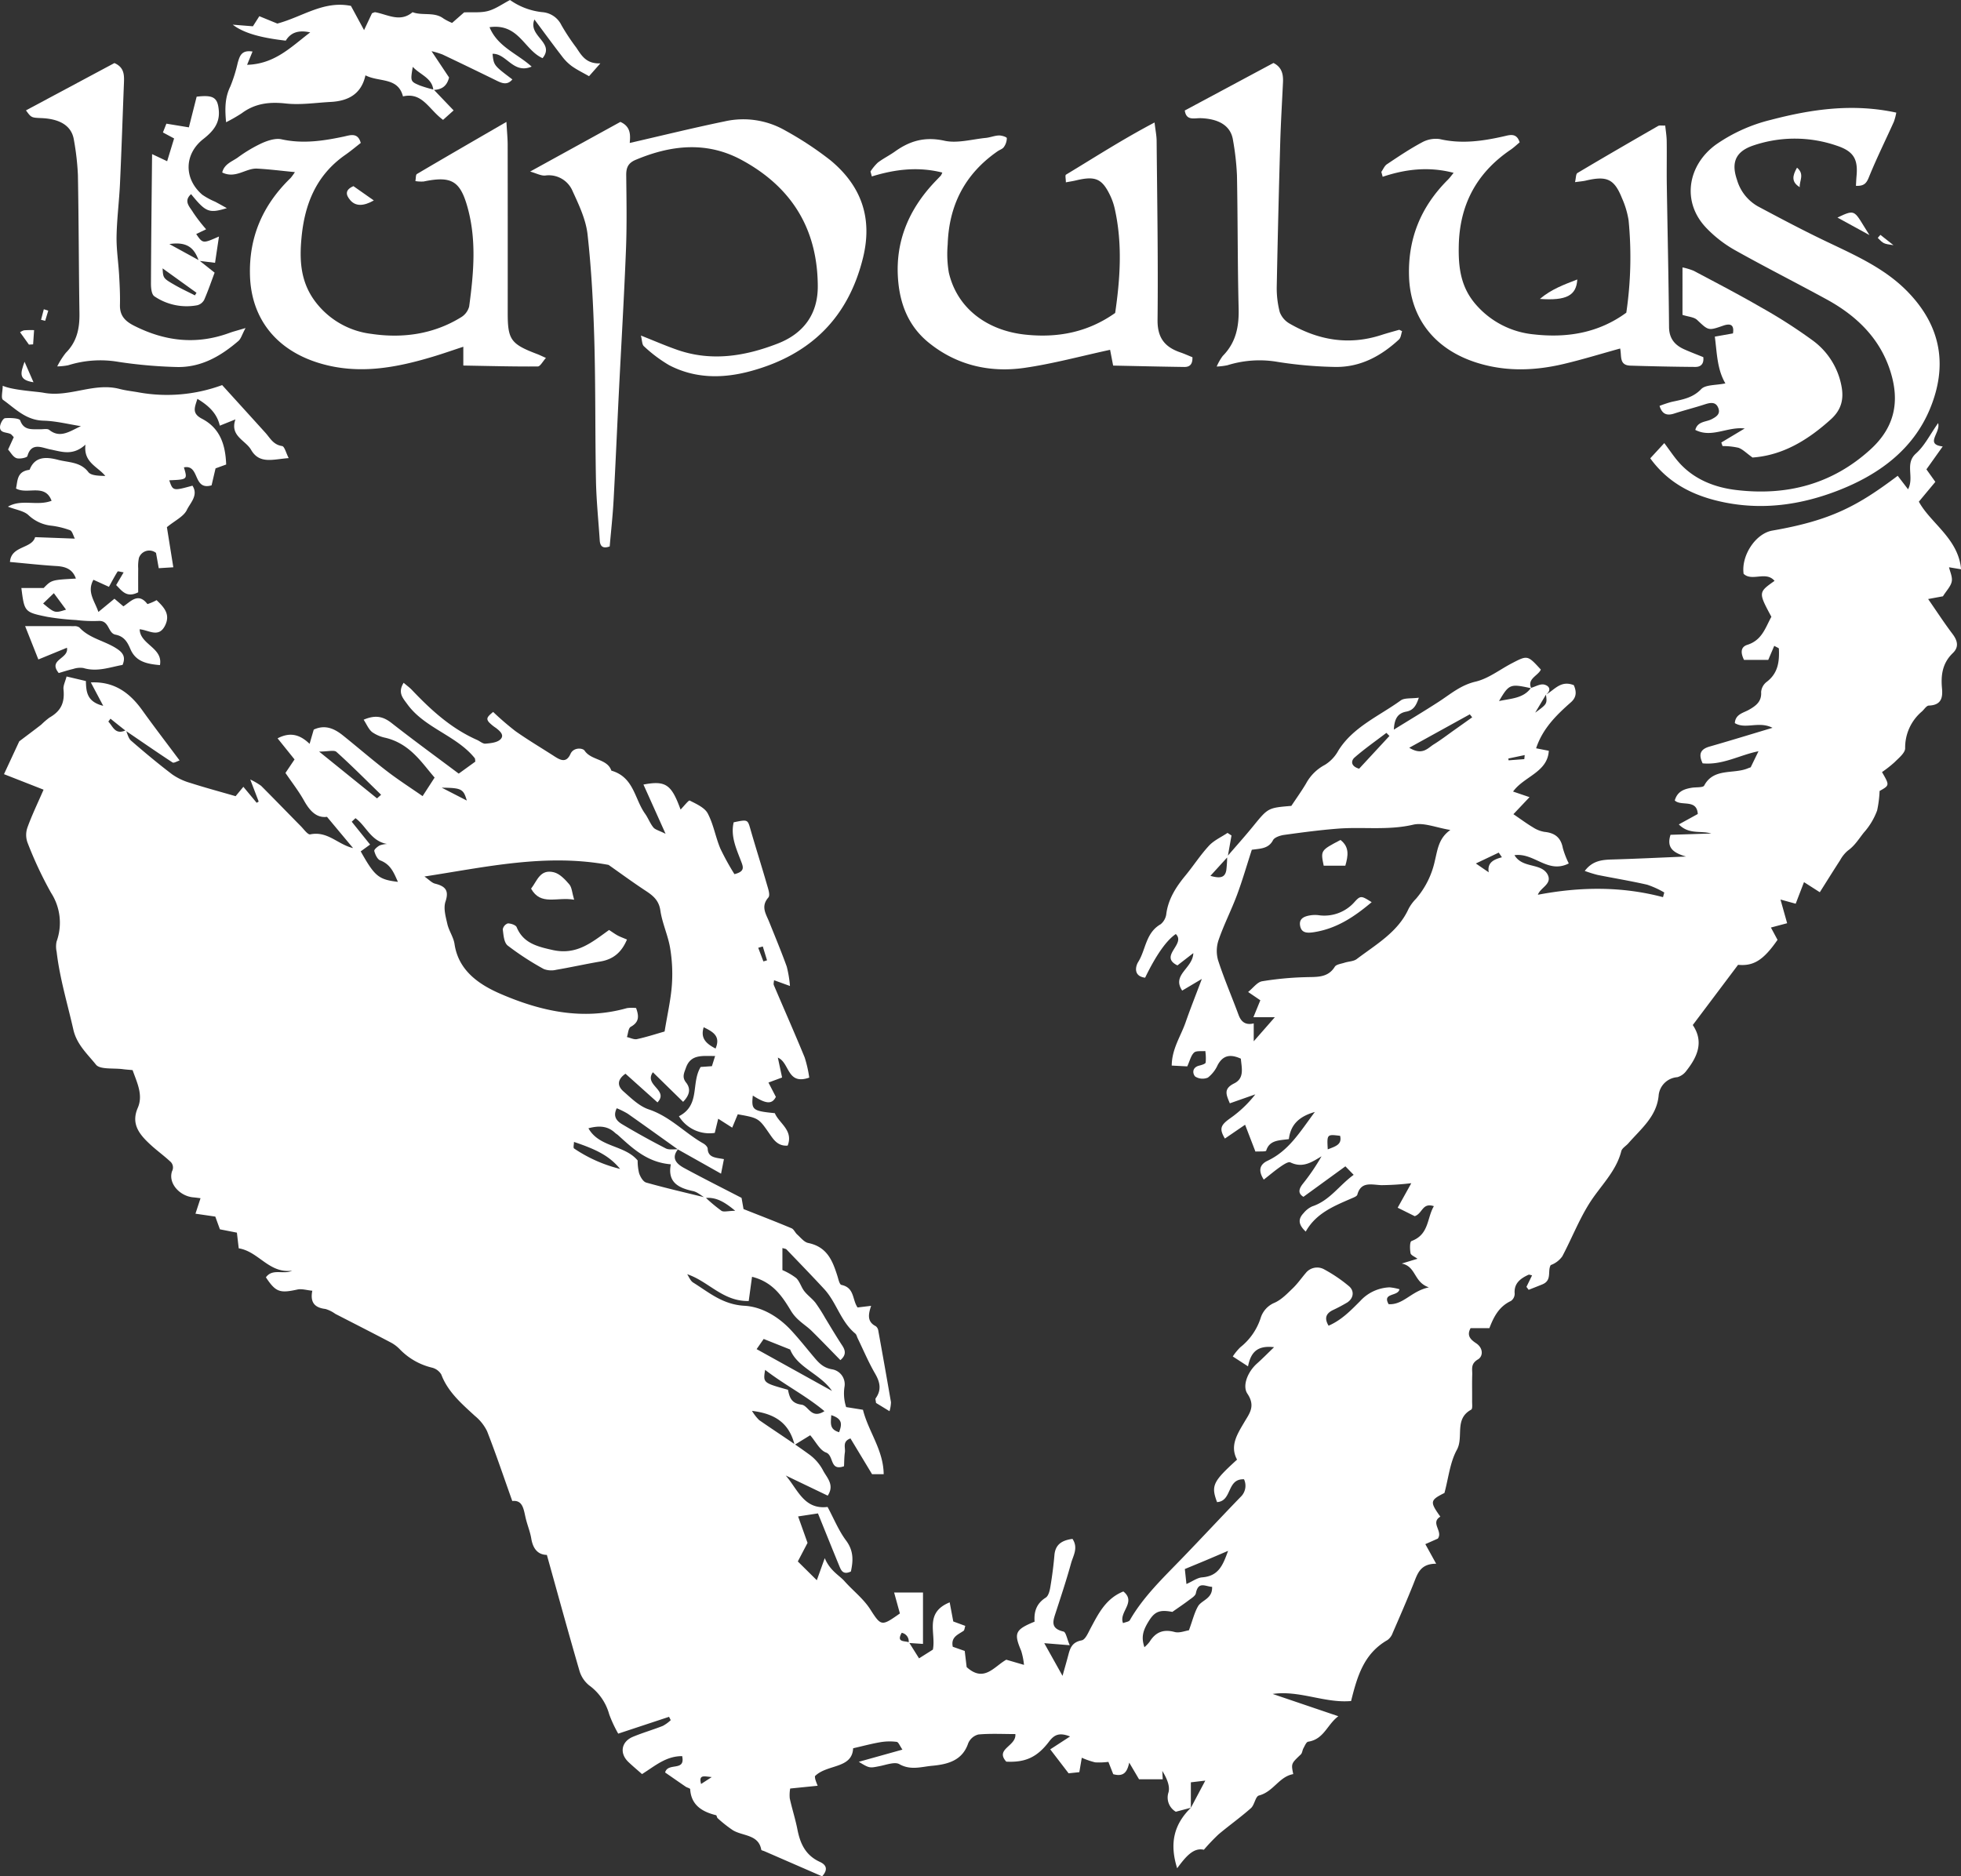 <svg xmlns="http://www.w3.org/2000/svg" xmlns:xlink="http://www.w3.org/1999/xlink" width="543.423" height="520.034" viewBox="0 0 543.423 520.034">
  <rect x="0" y="0" width="543.423" height="520.034" fill="#333333" stroke="none"/>
  <defs>
    <clipPath id="clip-path">
      <rect id="Rectangle_584" data-name="Rectangle 584" width="543.423" height="520.034" fill="#fff"/>
    </clipPath>
  </defs>
  <g id="loup-lupulus_blanc" transform="translate(0 0.005)">
    <g id="Groupe_1581" data-name="Groupe 1581" transform="translate(0 -0.005)" clip-path="url(#clip-path)">
      <path id="Tracé_967" data-name="Tracé 967" d="M199.283,730.71c-2.088-.185-3.673-.812-2.949,1.91l2.949-1.91M424.46,448.574c.038-.373.074-.747.11-1.12l-4.542.956c.026.165.052.33.079.5l4.353-.333M213.6,504.642l1.008-.3q-.588-1.923-1.175-3.847l-1.264.369,1.43,3.774M232.4,630.4c-.093,2.161-.6,3.913,2.185,4.731.706-2.03,1.144-3.666-2.185-4.731M131.409,460.058c-.928-3.23-1.49-3.512-6.939-3.566l6.939,3.566m238.582,96.675c2.234-.859,4-1.36,3.419-3.754-3.65-.447-3.65-.447-3.419,3.754M200.345,528.789c1.476-3.464-.735-4.644-3.287-5.9-.92,2.924.5,4.474,3.287,5.9m217.91-53.01q-.44-.647-.882-1.293L411.03,477.5l3.573,2.449c-.468-2.7,1.385-3.568,3.652-4.171m-31.166-33.62q-.423-.429-.844-.861c-2.962,2.257-6.038,4.4-8.821,6.833-.978.854-1.15,2.4,1.262,3.1,2.74-2.96,5.572-6.017,8.4-9.074M173.889,562.15c-2.862-3.456-6.181-5.269-12.782-7.477,0,.691-.256,1.627.039,1.819a39.473,39.473,0,0,0,12.742,5.658M392.573,445.423c3.657,2.234,5.123.1,6.76-.915,2.019-1.25,3.9-2.7,5.835-4.07q2.43-1.718,4.851-3.449l-.664-.827-16.782,9.262M330.832,677.2c1.715-.756,2.994-1.737,4.353-1.845,4.508-.359,5.711-3.245,7.183-7.347-2.634,1.123-4.34,1.861-6.054,2.581-1.874.787-3.753,1.557-5.927,2.458.137,1.28.283,2.644.444,4.154M214.078,617.848c-.576,3.586-.576,3.586,6.333,5.516.406,1.878.782,3.753,3.763,4.13,1.938.245,2.645,4.148,6.346,1.8-5.121-4.3-11.01-7.247-16.442-11.445M106.526,459.455q.57-.5,1.136-1c-4.1-3.989-8.122-8.056-12.384-11.888-.649-.584-2.4-.081-4.795-.081l16.042,12.966m105.2,152.651q10.421,5.775,20.891,11.583c-3.265-4.761-9.581-6.412-11.6-11.48l-7.337-2.924-1.958,2.821M100.553,464.946l-1.031.977,5.088,6.332c-.851.617-1.728,1.255-2.6,1.892,3.9,6.925,4.935,7.794,10.313,8.449-1.121-2.491-1.972-4.826-4.9-5.951-.821-.315-1.393-1.636-1.653-2.6-.1-.387.841-1.188,1.474-1.54a6.876,6.876,0,0,1,2.074-.416c-4.522-.783-5.8-5.026-8.763-7.146M331.521,690.028c1.047-2.853,1.51-4.889,2.52-6.649.989-1.725,4.067-2.061,3.9-5.394-1.876-.09-3.818-1.652-4.494,1.779-.145.734-1.21,1.364-1.951,1.927-1.41,1.07-2.891,2.058-4.568,3.24-3.354-.647-4.8-.166-6.4,2.338-1.883,2.953-2.226,4.741-1.341,7.449a10.348,10.348,0,0,0,1.412-1.476c1.6-2.574,3.682-3.632,6.972-2.742,1.306.354,2.929-.329,3.947-.472m17.433-216.336c-1.462,4.509-2.636,8.6-4.125,12.582-1.554,4.153-3.6,8.148-5.05,12.33a9.46,9.46,0,0,0-.186,5.685c1.66,5.133,3.819,10.119,5.693,15.193.7,1.9,1.919,2.9,4.195,2.339v4.961c2.133-2.434,3.746-4.278,5.843-6.669h-5.936c.732-1.788,1.3-3.174,1.923-4.7l-3.384-2.3c1.418-1.136,2.514-2.729,3.879-2.969a88.068,88.068,0,0,1,11.883-1.129c3.154-.12,6.291.289,8.261-2.9.4-.649,1.766-.81,2.714-1.119,1.114-.362,2.5-.358,3.35-1,5.378-4.068,11.462-7.513,14.353-13.884a11.746,11.746,0,0,1,2.073-2.82,23.781,23.781,0,0,0,5.239-10.557c.747-3.024,1.024-6.241,4.291-8.524-3.874-.623-7.382-2.147-10.306-1.463-6.955,1.626-13.891.56-20.8,1.092-5,.383-9.984,1.05-14.953,1.738-1.114.155-2.681.678-3.087,1.465-1.239,2.4-3.542,2.317-5.875,2.656M186.22,524.069c.794-4.857,1.723-8.845,2.017-12.873a43.555,43.555,0,0,0-.483-10.257c-.585-3.524-2.2-6.9-2.709-10.431-.381-2.648-1.863-3.994-3.946-5.359-3.684-2.417-7.227-5.026-10.409-7.259-17.3-3.207-33.8.567-51.02,3.219,1.308.908,2.037,1.756,2.943,1.981,2.953.734,3.889,1.957,2.888,4.979-.612,1.844.053,4.161.515,6.193.432,1.9,1.713,3.657,1.992,5.557,1.069,7.284,6.653,11.188,12.787,13.831,11.065,4.77,22.7,7.409,34.977,3.939a10.088,10.088,0,0,1,2.549-.028c.8,2.23.916,3.878-1.471,5.2-.7.391-.732,1.866-1.068,2.844.938.211,1.962.756,2.8.571,2.691-.588,5.316-1.447,7.632-2.107M197.59,570.1a44.01,44.01,0,0,0,4.387,3.657c.608.4,1.777.037,3.815,0-3.144-2.613-5.39-3.807-8.3-3.548-1.124-.657-2.166-1.645-3.385-1.909-4.105-.886-7.126-2.467-6.159-7.425-6.477-.52-10.517-4.348-14.622-8.08-.249-.226-.564-.387-.807-.617-2.045-1.926-4.413-2.09-7.407-1.289,3.012,5.364,10.03,4.576,13.644,8.93a14.473,14.473,0,0,0,.4,3.532c.335.988,1.1,2.342,1.977,2.589,5.439,1.534,10.964,2.8,16.463,4.157m144.533-94.545c2.394-2.785,4.854-5.521,7.169-8.363,4.15-5.091,4.114-5.116,10.6-5.651,1.33-2,2.787-4.028,4.052-6.153a12.651,12.651,0,0,1,5.25-5.223,10.563,10.563,0,0,0,3.718-3.939c4.056-6.549,11.295-9.572,17.313-13.922,1.025-.74,2.879-.469,5-.751-.763,2.316-1.571,3.5-3.5,3.865-2.47.467-3.275,2.129-3.422,4.983,4.427-2.739,8.5-5.173,12.471-7.746,3.238-2.1,6.016-4.575,10.176-5.555,3.569-.841,6.695-3.336,10.032-5.075,4.379-2.28,4.386-2.27,8.056,1.737-.752,1.71-3.912,2.555-2.651,5.185-5.873-1.3-6.141-1.2-8.94,3.535,3.381-.725,6.753-.724,8.854-3.643,1.216-.35,2.555-1.169,3.625-.93,1.443.323,2.149,1.542.536,2.784l-2.992,5.009c3.325-2.428,3.325-2.428,2.984-5.011,2.348-1.251,4.053-4.072,7.716-2.612.712,1.631.889,3.257-.794,4.739-4.043,3.559-7.847,7.293-9.65,12.757l3.516.69c-.329,5.962-6.905,7.116-9.9,11.3l4.558,1.552-4.466,4.722c2.145,1.46,3.708,2.626,5.385,3.623a8.3,8.3,0,0,0,3.233,1.283c2.993.295,4.555,1.691,5.076,4.478a24.005,24.005,0,0,0,1.65,4.268c-5.857,2.969-9.531-3.048-15.051-2.29,2.234,3.712,7.189,2.087,9.1,5.2,1.579,2.775-1.9,3.7-2.613,5.77,11.613-2.216,23.146-2.387,34.674.665q.176-.646.352-1.293a25.012,25.012,0,0,0-4.728-2.154c-4.56-1.049-9.194-1.8-13.788-2.722a36.338,36.338,0,0,1-3.517-1.1c2.117-2.821,4.737-3.09,7.564-3.171,6.427-.182,12.85-.5,20.5-.817-3.762-1.092-5.4-2.574-4.3-6.025l11.285-.361c-2.909-.876-6.158.361-8.983-2.52l5.252-2.885c-.249-4.262-4.657-2.055-6.373-3.754.71-2.507,2.574-3.162,4.667-3.514,1.2-.2,3.165-.008,3.478-.6,2.615-4.957,8.1-3.123,12.062-4.77.313-.13.641-.231.827-.3l2.161-4.449c-5.151,1-9.889,3.89-15.477,3.349-1.142-2.437-.748-3.889,1.944-4.658,5.5-1.569,10.956-3.254,17.422-5.19-3.8-1.944-7.465.494-10.44-1.3.147-2.475,2.361-2.83,3.861-3.672,2.068-1.162,3.6-2.358,3.425-4.955a3.913,3.913,0,0,1,1.544-2.809c3.22-2.45,3.531-5.736,3.374-9.205-.007-.183-.543-.344-1.281-.782-.537,1.258-1.046,2.45-1.663,3.892h-6.721c-.827-1.689-1.139-3.513.922-4.169,4.1-1.3,4.992-4.756,6.664-7.77-3.628-6.769-3.628-6.769.88-9.957-2.374-2.824-6.251.273-8.575-1.958-.706-4.99,3.273-11.167,7.974-11.981,16.35-2.833,23.682-6.875,34.73-15.184.856,1.114,1.707,2.225,2.868,3.742,1.8-3.437-1-7.08,2.2-9.935,2.39-2.128,3.846-5.182,6.13-8.409.791,2.657-3.806,5.865,1.273,6.469l-4.513,6.349c.943,1.325,1.659,2.329,2.472,3.468-1.514,1.817-2.9,3.479-4.569,5.486,3.243,5.978,10.961,10.219,11.7,18.738l-3.338-.554c.274,1.254.995,2.681.75,3.943-.255,1.326-1.435,2.5-2.439,4.1l-4.1.758c2.4,3.472,4.471,6.653,6.762,9.686,1.4,1.859,1.824,3.619.073,5.3-2.906,2.794-3.33,6.138-2.995,9.788.228,2.473-.116,4.641-3.658,4.755-.659.022-1.277,1.081-1.926,1.649a13.083,13.083,0,0,0-4.628,10.194c-.021,1.31-1.774,2.685-2.933,3.858a32.941,32.941,0,0,1-3.479,2.732c2.115,3.672,2.115,3.672-.671,5.239a31.6,31.6,0,0,1-.68,5.389,19.136,19.136,0,0,1-3.692,6.147c-1.389,1.743-2.492,3.616-4.439,5a9.386,9.386,0,0,0-2.13,2.658c-1.863,2.867-3.665,5.769-5.625,8.87l-4.382-2.8c-.824,2.141-1.523,3.956-2.3,5.983-1.289-.354-2.677-.735-4.215-1.159.655,2.331,1.211,4.313,1.844,6.564L492.8,495.25c.68,1.268,1.254,2.341,1.831,3.413-3.964,5.729-6.7,7.317-10.934,6.922-4.279,5.691-8.329,11.074-12.552,16.691,3.095,4.579,1.349,8.71-1.713,12.6a4.707,4.707,0,0,1-2.558,1.851,5.612,5.612,0,0,0-5.166,4.848c-.447,5.969-4.865,9.4-8.4,13.463-.651.749-1.766,1.363-1.974,2.194-1.435,5.707-5.874,9.718-8.885,14.532-2.908,4.647-4.9,9.793-7.473,14.635a6.789,6.789,0,0,1-3.194,2.406c-.971,1.609.455,4.2-2.3,5.339-1.262.521-2.538,1.011-3.809,1.516q-.308-.407-.621-.815c.518-1.055,1.033-2.111,1.56-3.189-.414-.075-.782-.263-1-.163-2.311,1.06-4.065,2.441-3.82,5.238a2.453,2.453,0,0,1-1.051,2.026c-3.327,1.556-4.76,4.418-5.958,7.529h-5.206c-1.161,2.079.025,3.186,1.521,4.178,2.016,1.334,1.984,3.615.522,4.479-2.089,1.237-1.54,2.692-1.59,4.194-.079,2.457-.005,4.919-.034,7.378-.01.814.172,2.128-.26,2.363-4.774,2.608-2,7.542-3.963,11.128-1.919,3.51-2.308,7.758-3.444,11.962-3.83,1.9-4.01,2.43-1.652,5.836.17.243.345.481.517.721-2.864,1.743.791,4.015-.693,6.088l-3.469,1.535c1,1.8,1.827,3.305,3,5.43-4.485-.016-5.2,2.872-6.285,5.579-1.83,4.574-3.8,9.1-5.769,13.62a4.123,4.123,0,0,1-1.42,1.943c-6.579,3.765-8.39,10.063-10.1,16.911-7.34.647-14.264-3.04-21.735-1.961,5.86,1.989,11.722,3.979,18.2,6.175-3.161,2.38-3.964,6.372-8.356,7.059-.534.084-.937,1.153-1.31,1.813-.309.546-.314,1.317-.74,1.724-2.661,2.536-2.687,2.511-2.087,5.447-3.949.7-5.457,4.875-9.5,5.929-1,.259-1.2,2.6-2.233,3.513-2.869,2.542-6.034,4.788-8.978,7.262a56.724,56.724,0,0,0-4.059,4.259c-2.845-.667-4.987,1.85-7.4,5.132-2.193-6.965-.858-12.21,3.808-16.778,1.24-2.338,2.48-4.672,3.988-7.516l-4,.473v7.053l-4.167,1.1a4.554,4.554,0,0,1-2.01-5.43c.435-1.836-.57-3.973-1.734-5.882.032.648.065,1.3.116,2.321H317.7l-2.722-4.619c-.525,2.318-1.327,4.067-4.433,3.2l-1.34-3.409a19.772,19.772,0,0,1-3.674.131,21.524,21.524,0,0,1-3.7-1.28c-.221,1.294-.425,2.5-.679,4l-2.974.317c-1.779-2.321-3.341-4.36-5.089-6.638,1.687-1.094,3.385-2.2,5.5-3.575-3.012-1.17-4.385-.485-5.844,1.439-3.357,4.43-6.693,5.8-11.841,5.543-3.212-3.562,2.846-4.255,2.521-7.643-3.469,0-6.89-.194-10.259.116a4.205,4.205,0,0,0-2.812,2.439c-1.584,4.7-5.5,5.821-9.98,6.232-3.033.278-5.967,1.32-9.111-.457-1.254-.709-3.634.2-5.46.557-2.8.549-2.784.617-5.773-1.2l12.1-3.379c-.726-1.027-1.084-2.083-1.591-2.148a15.34,15.34,0,0,0-4.508.089c-2.459.416-4.872,1.071-7.566,1.686-.265,5.752-7.214,4.346-10.588,7.738a4.688,4.688,0,0,0,.105.869,18.887,18.887,0,0,0,.656,1.779l-7.614.771a10.347,10.347,0,0,0-.118,2.731c.627,2.877,1.551,5.7,2.117,8.586.756,3.852,2.183,7.164,6.219,9.011,2.044.935,2.158,2.31.639,4.01l-15.973-6.952c-.31-.135-.863-.235-.895-.413-.73-4.275-5.125-3.756-7.862-5.41a35.947,35.947,0,0,1-4.223-3.332c-.238-.2-.244-.788-.459-.841-4.013-.99-6.9-2.909-7.16-7.214-.015-.247-.839-.412-1.236-.682-2-1.364-3.983-2.749-5.708-3.942.77-2.9,5.683-.143,4.721-4.53-4.523-.019-7.563,2.762-11.123,4.978-1.309-1.16-2.577-2.216-3.765-3.347-2.529-2.408-2-5.637,1.254-6.994,2.705-1.126,5.553-1.944,8.284-3.02a10.387,10.387,0,0,0,2.187-1.591l-.467-.921-14.087,4.663a35.505,35.505,0,0,1-2.493-5.342,14.72,14.72,0,0,0-5.555-8.031,8.162,8.162,0,0,1-2.682-4.01c-3.073-10.548-5.97-21.141-9.044-32.155-2.576-.047-3.871-1.825-4.32-4.532-.319-1.923-1.107-3.772-1.552-5.682-.569-2.435-.788-5.056-3.712-4.725-2.452-6.88-4.561-13.156-6.974-19.327a12.618,12.618,0,0,0-3.367-4.247c-3.71-3.41-7.52-6.678-9.329-11.486a4.149,4.149,0,0,0-2.632-1.915A18.31,18.31,0,0,1,112.9,612.2a9.98,9.98,0,0,0-2.4-1.861c-5.151-2.708-10.344-5.346-15.521-8.01a9.16,9.16,0,0,0-2.724-1.355c-3.049-.355-4.3-1.862-3.657-5.058-1.554-.148-2.933-.6-4.132-.336-4.877,1.075-6,.729-8.73-3.379,1.851-2.569,4.872-.672,7.265-1.839-6.441.835-9.24-5.312-14.795-6.2-.175-1.5-.325-2.783-.509-4.346l-4.705-.922c-.376-1.031-.8-2.194-1.28-3.529l-5.5-.8c.518-1.582.949-2.9,1.407-4.294-.63-.075-1.309-.175-1.993-.235-3.752-.325-7.032-3.885-5.905-7.234a2.195,2.195,0,0,0-.6-2.795c-1.687-1.563-3.579-2.929-5.274-4.484-3.066-2.816-5.59-5.732-3.622-10.277,1.56-3.605-.211-7-1.429-10.477-1.005-.1-1.86-.149-2.7-.261-2.566-.343-6.333.143-7.44-1.242-2.36-2.95-5.343-5.585-6.279-9.731-1.619-7.161-3.774-14.216-4.624-21.526a6.844,6.844,0,0,1-.031-2.852A15.3,15.3,0,0,0,16.183,485.6a107.34,107.34,0,0,1-6.5-13.869,6.225,6.225,0,0,1-.028-4.2c1.225-3.4,2.817-6.682,4.47-10.486-3.474-1.362-7.068-2.771-10.967-4.3l4.229-9.1c2.241-1.7,4.18-3.138,6.085-4.619a21.632,21.632,0,0,1,2.268-1.951c3.207-1.837,4.285-4.1,3.905-7.883-.1-1.016.486-2.1.855-3.52l5.353,1.262c.073,2.973.272,5.762,4.8,6.868l-3.431-6.484c6.554-.31,10.831,2.934,14.27,7.733,3.279,4.577,6.719,9.051,10.329,13.894-.635.2-1.593.79-1.943.561-4.387-2.872-8.686-5.863-13.026-8.805-1.408-1.1-2.8-2.216-4.186-3.334l-.594.811c1.29,1.308,1.837,3.768,4.854,2.406.467.973.676,2.205,1.446,2.873,3.708,3.22,7.488,6.378,11.414,9.36a16.862,16.862,0,0,0,5.019,2.361c4.093,1.313,8.258,2.431,12.537,3.67.4-.482,1.063-1.283,2.152-2.6l3.685,4.43.56-.335L71.4,454.222a19.228,19.228,0,0,1,3.014,1.755c3.693,3.7,7.325,7.462,11,11.184.83.841,1.936,2.407,2.6,2.271,4.857-1,7.618,2.8,11.88,3.8-2.278-2.728-4.555-5.456-7.228-8.661-2.928.385-4.8-1.7-6.376-4.516-1.442-2.583-3.3-4.96-5.133-7.652.753-1.121,1.573-2.34,2.517-3.743l-4.7-5.845c3.373-1.758,6.089-1.163,8.87,1.526.473-1.62.8-2.749,1.151-3.946,3.131-1.464,5.72-.281,8.08,1.607,4.1,3.282,8.061,6.724,12.23,9.929,3.195,2.454,6.619,4.646,9.854,6.9l3.33-5.142c-3.482-3.985-6.706-9.32-13.545-11.009a9.878,9.878,0,0,1-3.773-1.6c-.991-.8-1.5-2.131-2.345-3.426,3.431-1.481,5.554-.8,7.805.968,6.014,4.717,12.211,9.227,18.541,13.972l4.605-3.333c-.078-.448-.031-.788-.189-.984-5.025-6.235-13.814-8.286-18.613-14.859-1.337-1.831-2.757-3.269-1.07-6,.921.787,1.656,1.314,2.261,1.949,5.253,5.526,10.828,10.672,18.087,13.888.788.35,1.589,1.1,2.326,1.036,1.423-.118,3.206-.3,4.105-1.151,1.273-1.2-.09-2.336-1.193-3.2a11.4,11.4,0,0,1-1.956-1.6c-.794-1-.509-1.459,1.174-2.844a80.056,80.056,0,0,0,6.177,5.322c3.48,2.457,7.175,4.643,10.767,6.961,1.743,1.125,3.329,1.937,4.5-.67.836-1.855,3.375-1.659,3.9-.88,1.843,2.748,6.281,2.195,7.419,5.539,6.254,1.8,6.4,7.827,9.329,11.927.866,1.212,1.373,2.663,2.308,3.815.511.627,1.577.858,3.383,1.764-2.315-5.153-4.2-9.358-6.133-13.651,6.181-1.172,7.76-.028,10.288,6.935.87-.882,2.245-2.646,2.525-2.5,1.848.935,4.151,1.959,5,3.564,1.608,3.034,2.153,6.548,3.492,9.732a70.448,70.448,0,0,0,3.912,7.1c2.953-.721,2.446-1.978,1.868-3.5-1.333-3.506-2.992-6.993-2.078-10.868,3.948-.819,3.863-.8,4.678,2.044,1.447,5.041,3.047,10.044,4.5,15.085.353,1.228,1.016,3.038.421,3.727-2.151,2.482-.656,4.522.233,6.733,1.658,4.126,3.369,8.238,4.877,12.414a32.211,32.211,0,0,1,.888,5.363l-4.412-1.6c-.026.469-.214.987-.051,1.373,2.834,6.676,5.778,13.312,8.531,20.017a33.873,33.873,0,0,1,1.277,5.607c-6.237,2.168-5.339-4.11-8.705-5.548.431,2.015.788,3.694,1.178,5.515L215,538.217c.757,1.459,1.408,2.714,2.056,3.969-1.064,2.1-2.672,2.011-6.384-.359-.434,3.959-.058,4.274,6.095,4.875,1.17,2.823,5.208,4.731,3.561,8.988-2.66.217-3.877-1.614-4.893-3.074-3.124-4.488-3.01-4.558-8.938-5.6-.453,1.089-.922,2.215-1.539,3.7l-3.877-2.472c-.328,1.347-.613,2.515-.958,3.927a9.922,9.922,0,0,1-9.931-4.618c6.012-3.1,3.281-9.141,6.025-13.656l3.115-.217.889-2.828c-3.376.061-6.718-.616-8.081,3.258-.5,1.427-1.165,2.6.024,4.093,1.443,1.809.912,3.583-.815,5.359l-8.373-8.2c-2.571,3.614,4.512,4.919,1.274,8.357-3.006-2.694-5.837-5.233-8.868-7.949-2.275,1.582-2.337,3.342-.575,4.888,2.143,1.885,4.367,4.109,7.009,4.993,5.968,2,9.964,6.516,15.147,9.457.533.3,1.181.941,1.2,1.445.1,2.543,2.318,2.47,4.5,2.89-.266,1.35-.485,2.454-.8,4.031-4.356-2.453-8.145-4.587-11.939-6.712-4.645-3.308-9.267-6.646-13.939-9.923a22.339,22.339,0,0,0-3.024-1.5c-1.174,2.368.109,3.607,1.52,4.448q5.914,3.526,12.068,6.683c.906.467,2.242.191,3.381.255-1.951,2.452-.4,4.036,1.7,5.174,5.122,2.779,10.343,5.4,15.918,8.281.181,1.019.427,2.423.547,3.1,4.793,1.9,9.08,3.547,13.3,5.322.659.277.979,1.2,1.561,1.714.972.862,1.914,2.127,3.07,2.366,5.293,1.1,6.747,4.983,8.066,9.087.289.9.58,2.415,1.134,2.533,3.675.771,2.965,4.112,4.473,6.252l3.754-.455c-.792,2.374-1.153,4.409,1.292,5.648a1.894,1.894,0,0,1,.7,1.267q1.8,9.894,3.51,19.8a9.78,9.78,0,0,1-.407,2.488c-1.526-.936-2.71-1.66-3.736-2.29-.06-.654-.245-1.073-.1-1.282,1.674-2.333,1.223-4.465-.156-6.844-1.827-3.151-3.238-6.518-4.829-9.792-.216-.447-.317-1.022-.675-1.32-4.081-3.38-5.161-8.6-8.62-12.343-3.426-3.7-6.941-7.329-10.44-10.97-.188-.2-.591-.209-1.122-.378v6.114a17.611,17.611,0,0,1,3.826,2.212c1,.973,1.36,2.488,2.228,3.61.907,1.172,2.206,2.075,3.117,3.246a46.311,46.311,0,0,1,2.68,4.205c.784,1.272,1.539,2.559,2.325,3.831s1.566,2.541,2.393,3.788c.913,1.374,1.155,2.66-.506,4.058-2.7-2.759-5.3-5.477-7.988-8.123-1.061-1.044-2.354-1.875-3.453-2.888a11.5,11.5,0,0,1-2.115-2.42c-2.5-4.156-5.077-8.19-10.926-9.666-.291,2.117-.563,4.113-.918,6.713-7.17.159-11.122-5.448-17.057-7.431.5.72.868,1.823,1.667,2.32,4.39,2.738,8.171,6.094,14.2,6.43,4.862.272,9.456,3.06,12.878,6.735,2.288,2.458,4.357,5.1,6.521,7.655,1.3,1.533,2.545,2.838,4.928,3.229a4.194,4.194,0,0,1,3.419,4.736,12.15,12.15,0,0,0,.444,5.725c1.372.219,2.87.461,4.658.747,1.474,5.972,5.679,11.129,5.741,17.847h-3.223c-2.089-3.46-4.022-6.664-5.979-9.908-2.327.848-1.352,2.559-1.547,3.849s-.172,2.585-.244,3.862c-4.039,1.43-2.728-2.967-4.981-3.8-1.741-.646-2.787-2.946-4.386-4.79l-4.333,2.659c-1.454-5.879-5.233-8.631-11.8-9.413a13.027,13.027,0,0,0,1.979,2.548c4.583,3.187,9.307,6.2,13.811,9.48a12.861,12.861,0,0,1,3.858,4.393c1.031,2.046,3.34,4.039,1.337,7.073l-11.631-5.583c3.324,3.847,5.058,9.515,11.593,8.715,1.773,3.3,3.067,6.552,5.12,9.3,2.159,2.89,1.978,5.67,1.339,8.592-2.184,1.023-2.717-.332-3.226-1.567-1.939-4.71-3.837-9.438-5.9-14.536l-5.5.837c.979,2.748,1.789,5.017,2.613,7.33-.814,1.556-1.65,3.151-2.694,5.147l5.264,5.209,2.2-6.124c1.493,3.548,4.016,4.737,5.474,6.385,2.323,2.625,5.234,4.825,7.15,7.826,3.02,4.73,3.137,4.671,8.2,1.118-.493-1.786-.987-3.584-1.6-5.8h8V693.8c-1.4-.091-2.7-.175-3.993-.27a2.4,2.4,0,0,0-1.9-2.809c-1.634,2.83,1,2.12,2.025,2.666.877,1.393,1.752,2.787,2.775,4.415l3.833-2.42c.928-4.581-2.472-10.206,4.658-13.1.384,2.046.673,3.6.991,5.295,1.051.387,2.135.787,3.333,1.226-.195.571-.2,1.189-.514,1.4-1.524,1.036-3.532,1.7-2.954,4.385l3.313,1.162c.177,1.481.366,3.075.534,4.476,4.831,4.374,7.57-.136,10.981-2.047,1.443.423,2.906.849,4.909,1.432a19.874,19.874,0,0,0-.773-3.878c-2.089-4.91-1.716-5.873,3.707-8.1-.195-2.607.415-4.969,3.079-6.651.8-.509,1.123-1.961,1.3-3.032.486-2.9.868-5.831,1.119-8.761.258-3,2.136-4.113,5.007-4.493,1.669,2.507.18,4.658-.394,6.747-1.259,4.583-2.77,9.106-4.239,13.636-.749,2.306-1.6,4.433,2.126,5.294.7.161.959,2,1.739,3.791l-7.057-.566c1.69,3.019,3.177,5.682,5.064,9.058.672-2.409,1.163-4.093,1.606-5.786.506-1.936,1.05-3.555,3.7-4.055,1.025-.193,1.8-2.105,2.462-3.341,2.182-4.057,4.183-8.227,9.082-10.209,3.718,2.968-1.354,5.717-.08,8.774.736-.3,1.633-.382,1.873-.8,3.724-6.491,9.17-11.68,14.375-17.062,5.48-5.664,10.832-11.435,16.315-17.1a4.25,4.25,0,0,0,.963-4.9c-4.861-.215-3.232,6.054-7.474,6.322-1.729-4.577-1.127-5.709,5.539-11.773-2.055-3.8.036-7.027,2-10.361,1.432-2.431,3.19-4.461.863-7.926-1.443-2.152.033-6.011,2.682-8.366,1.462-1.3,2.824-2.693,4.717-4.512-4.847-.569-6.471,1.612-7.22,5.312l-4.224-2.74a15.467,15.467,0,0,1,2.087-2.548,17.007,17.007,0,0,0,5.623-8.068,6.711,6.711,0,0,1,3.867-4.272c1.936-.863,3.517-2.541,5.068-4.031,1.325-1.275,2.373-2.8,3.569-4.2a4.024,4.024,0,0,1,5.175-.987,41.148,41.148,0,0,1,6.765,4.591c1.617,1.327,1.336,3.39-.421,4.546a44.939,44.939,0,0,1-4.1,2.166c-1.846.956-2.29,2.264-1.084,4.276,3.628-1.574,6.163-4.241,8.74-6.812a11.6,11.6,0,0,1,8.17-3.82,14.607,14.607,0,0,1,2.735.528c-.354,2.064-4.88.9-3,4.149,4.153.2,6.21-3.618,11.148-4.67-4.258-1.443-3.474-5.792-7.529-6.6,1.342-.406,2.685-.815,4.37-1.328-.742-.562-1.813-.97-1.921-1.539-.211-1.122-.247-3.183.269-3.373,4.911-1.826,4.231-6.341,6.194-9.665-3.244-1.044-3.107,2.016-5.306,2.776l-4.725-2.348c1.351-2.43,2.578-4.64,3.773-6.792a74.272,74.272,0,0,1-8.311.54c-2.782-.128-5.627-1.081-6.642,2.643-.123.457-1.042.788-1.654,1.054-4.871,2.114-9.821,4.112-12.641,9.174-2.243-2.085-2.025-3.619-.594-5.121a6.575,6.575,0,0,1,2.393-1.87c4.838-1.6,7.4-5.77,11.48-8.74l-2.292-2.355-11.626,8.45c-1.615-.965-1.25-2.2-.219-3.543a58.456,58.456,0,0,0,5.232-7.691c-2.783,1.694-5.261,3.33-8.652,1.683-.549-.265-1.888.621-2.7,1.18-1.5,1.036-2.887,2.221-4.65,3.6-1.4-2.169-1.44-4.045,1.05-5.225,5.916-2.8,8.948-7.959,13.1-13.523-4.736,1.347-6.733,3.807-7.2,7.526-2.656.366-5.379.226-6.281,3.2-.094.313-1.891.172-2.987.248-.928-2.411-1.8-4.67-2.861-7.435-2.1,1.44-3.854,2.637-5.6,3.832-1.629-2.764-1.21-3.726,1.567-5.691a32.018,32.018,0,0,0,6.864-6.558c-2.278.8-4.555,1.6-7.062,2.482-1.042-2.492-1.795-4.032,1.242-5.541,2.917-1.448,1.992-4.42,1.816-6.829-3.092-1.417-5.005-.806-6.4,1.713a9.306,9.306,0,0,1-2.729,3.524,3.814,3.814,0,0,1-3.534-.293c-.769-.856-.878-2.538,1.16-3.035.644-.157,1.682-.469,1.749-.839a13.562,13.562,0,0,0-.1-3.193c-1.068.115-2.525-.131-3.114.431-.884.84-1.161,2.246-1.885,3.824l-4.307-.225c.041-4.643,2.508-8.146,3.835-11.956,1.285-3.7,2.738-7.345,4.511-12.059l-5.447,3.234c-2.98-4.411,2.968-6.144,3.084-10.389-1.834,1.419-3.106,2.4-4.4,3.405-5.253-2.561,2.441-5.914-.455-8.69-2.614,1.762-5.5,5.9-8.5,12.1-3.312-.408-2.663-3.169-1.916-4.364,2.147-3.436,2.027-8.06,6.241-10.466a4.4,4.4,0,0,0,1.563-2.991c.575-4.053,2.686-7.341,5.277-10.485,2.237-2.714,4.137-5.689,6.529-8.271,1.362-1.473,3.407-2.388,5.144-3.554q.549.359,1.1.723-.524,2.959-1.051,5.921l-4.793,5.262c2.577.734,4.025.583,4.4-1.541a32.325,32.325,0,0,0,.237-3.857" transform="translate(-2.051 -238.179)" fill="#fff"/>
      <path id="Tracé_968" data-name="Tracé 968" d="M14.925,381.2c-1.168,1.125-2.059,1.978-2.973,2.858,3.246,2.691,3.246,2.691,6.346,1.706-1-1.358-1.971-2.668-3.373-4.563m47.75-35.661c-.919.335-1.841.67-2.942,1.069-.363,1.554-.755,3.216-1.1,4.7-5.281,1.55-3.179-5.879-7.672-4.975,1.012,3.362,1.012,3.362-4.06,3.583,1.029,2.965,1.029,2.965,6.432,1.493,1.724,2.655-.627,4.775-1.552,6.721-.861,1.81-3.314,2.954-5.531,4.772.511,3.2,1.121,7,1.779,11.121l-4.038.254c-.289-1.62-.538-3.02-.756-4.24a3.022,3.022,0,0,0-4.735,1.392,10.91,10.91,0,0,0-.2,2.93c-.024,2.273-.007,4.546-.007,6.6-3.233,1.628-4.489-.408-6.107-2.005.651-1.108,1.294-2.2,2.074-3.526-.819-.125-1.582-.37-1.667-.235-.84,1.331-1.566,2.724-2.406,4.246l-4.295-1.956c-1.888,3.374.328,5.813,1.372,8.919l4.449-3.664,2.478,2.112c1.958-1.236,4.08-4.014,6.669-.625a14.338,14.338,0,0,0,2.531-1.093c2.092,2,3.938,3.966,2.3,7.137-1.75,3.383-4.458,1.157-6.989.936.113,4.249,6.528,5.113,5.62,9.93-3.734-.318-6.706-1-8.173-4.418-.774-1.8-1.654-3.539-4.125-4.014-2.2-.422-1.647-4.042-4.775-3.805a38.978,38.978,0,0,1-6.149-.256,69.262,69.262,0,0,1-8.016-.887c-6.331-1.292-6.311-1.377-7.164-7.99H12.1c2.189-2.237,2.189-2.237,8.933-2.613-.9-2.567-2.786-3.318-5.37-3.472-4.138-.246-8.261-.711-12.9-1.129.3-4.543,6.06-3.624,6.97-6.881l11.009.411c-.462-.855-.685-2.058-1.347-2.334a22.762,22.762,0,0,0-5.035-1.238,10.89,10.89,0,0,1-6.407-2.88c-1.255-1.241-3.561-1.543-5.758-2.409,3.826-2.219,8.015-.084,12.1-1.628-1.83-4.919-6.715-1.614-9.859-3.408.482-2.138.19-4.749,3.761-5.174,1.478-3.83,4.7-3.6,7.91-2.765,2.907.761,6.219.535,8.381,3.4.743.984,2.912,1.018,4.7,1.064-2.135-2.628-6.115-3.73-5.5-8.682-3.534,3.215-6.6,1.945-9.769,1.325-2.235-.437-5.236-2.111-6.322,1.859-.121.443-2.2.874-3.055.555-.967-.363-1.573-1.575-2.3-2.373l1.577-3.443c-.438-.432-.628-.743-.913-.878-1.136-.541-3.115-.211-2.881-2.148.1-.818.831-2.171,1.385-2.221,1.423-.13,3.972,0,4.189.614,1.018,2.873,3.3,2.4,5.489,2.458.871.024,2.037-.247,2.561.174,3.073,2.472,5.8.294,8.782-1.039-3.461-.536-6.911-1.431-10.385-1.521-4.905-.129-7.806-3.351-11.2-5.764-.643-.458-.092-2.4-.092-3.915,2.773,1.256,9.441,1.584,11.305,1.939,7.174,1.369,13.94-2.924,21.082-1.053,1.667.436,3.41.623,5.118.92a44.246,44.246,0,0,0,23.3-1.989c3.923,4.323,7.961,8.763,11.986,13.21,1.316,1.456,2.14,3.3,4.621,3.684.695.108,1.092,1.912,1.837,3.345-4.307.3-8.083,1.766-10.419-2.294-1.533-2.666-5.957-3.823-4.341-8.44-1.679.676-2.858,1.151-4.328,1.741-.778-3.327-2.938-5.459-6.211-7.436-.749,2.4-1.619,4.009,1.26,5.513,5.085,2.655,6.514,7.288,6.713,12.685" transform="translate(0 -216.797)" fill="#fff"/>
      <path id="Tracé_969" data-name="Tracé 969" d="M235.667,24.838l5.51,5.759c-.659.589-1.723,1.541-2.925,2.62-4-2.92-5.694-7.74-11.11-6.506-1.4-5.407-6.6-3.871-10.4-5.842-1.136,5.188-4.752,7.121-9.647,7.379-4.138.218-8.344.884-12.4.434-4.606-.513-8.575-.021-12.233,2.7a44.916,44.916,0,0,1-4.338,2.491c-.359-3.758-.335-6.843,1.183-9.936A41.672,41.672,0,0,0,181.35,17.4c.531-1.777.971-3.632,4.1-3.12-.448,1.09-.883,2.155-1.508,3.681,7.686-.241,12.111-4.894,17.488-8.992-3.327-.734-5.434.093-6.768,2.292-7.043-.8-11.712-2.129-14.7-4.426l5.593.446c.558-.875,1.142-1.794,1.78-2.795l4.987,2.042c7.012-1.874,12.8-6.428,20.4-4.9,1.077,1.986,2.135,3.943,3.637,6.716,1.019-2.169,1.608-3.423,2.2-4.68.324-.1.675-.323.965-.268,3.432.658,6.854,2.872,10.278-.022,2.748,1.048,6.016-.175,8.581,1.765a15.725,15.725,0,0,0,2.37,1.21l3.329-2.922c2.34-.1,4.625.161,6.659-.393,2.1-.574,3.962-1.944,6.061-3.035a18.891,18.891,0,0,0,9,3.37,6.4,6.4,0,0,1,5.243,3.593,59.771,59.771,0,0,0,4.132,6.245c1.453,2.174,2.743,4.52,6.663,4.348L278.7,21.115c-1.608-.921-3.264-1.724-4.735-2.761a13.067,13.067,0,0,1-2.728-2.714c-2.482-3.216-4.874-6.494-7.671-10.247-1.9,4.673,5.8,6.355,2.259,10.723-5.136-2.278-6.548-9.716-14.7-8.585,2.257,5.448,7.572,7.24,11.672,10.924-5.1,2.165-6.953-3.689-10.836-3.546.346,3.22.346,3.22,5.5,7.1-1.439,1.7-2.915,1.051-4.486.28q-7.408-3.639-14.868-7.185a23.5,23.5,0,0,0-3.051-.926c1.919,2.879,3.5,5.251,4.858,7.288-.668,2.666-2.284,3.36-4.359,3.468-.348-3.338-3.612-4.182-5.7-6.409-.668,4-.693,4.052,1.984,5.171a35.6,35.6,0,0,0,3.833,1.138" transform="translate(-115.47 0.005)" fill="#fff"/>
      <path id="Tracé_970" data-name="Tracé 970" d="M1335.822,277.339c-1.756-1.255-2.714-2.294-3.911-2.7a19.44,19.44,0,0,0-4.394-.467c-.112-.332-.224-.661-.338-.993l6.48-3.886c-4.879-.552-9.123,2.735-13.687.4.631-2.41,2.951-2.169,4.477-2.944,1.339-.682,2.481-1.436,1.941-3-.661-1.91-2.153-1.674-3.814-1.131-2.791.914-5.658,1.625-8.449,2.536-2.069.673-3.356.157-4.064-2.118a32.1,32.1,0,0,1,3.3-1.1c3-.661,5.876-1.072,8.243-3.554,1.2-1.256,4.139-1.044,6.7-1.583-2.327-3.973-2.314-8.423-2.927-12.96l5.027-.892c.408-2.523-.822-2.8-2.7-2.15-4.165,1.449-4.067,1.38-7.248-1.6-.839-.787-2.431-.864-4.038-1.385V224.655a18.275,18.275,0,0,1,3.095.929c6.2,3.3,12.447,6.534,18.51,10.047a142.29,142.29,0,0,1,14.608,9.359,20.268,20.268,0,0,1,7.816,12.4c.746,3.688.043,6.694-2.9,9.357-6.29,5.69-13.269,10-21.73,10.6" transform="translate(-850.177 -150.539)" fill="#fff"/>
      <path id="Tracé_971" data-name="Tracé 971" d="M122.4,128.5c.152,2.7.126,2.742,3.383,4.62,1.8,1.041,3.713,1.917,5.574,2.867.145-.24.29-.481.437-.722L122.4,128.5m10.142-2.2,4.275,3.389c-.9,2.4-1.789,5.013-2.892,7.539a3.016,3.016,0,0,1-1.909,1.494,15.875,15.875,0,0,1-11.881-2.471c-.822-.538-.959-2.361-.956-3.591.045-11.77.188-23.538.308-35.824l4.175,1.969c.707-2.312,1.3-4.269,1.928-6.31l-3.1-1.663c.339-.857.674-1.706.963-2.434l6.231,1.023c.836-3.294,1.508-5.956,2.153-8.5,4.71-.551,5.84.256,6.14,3.847.292,3.492-1.541,5.733-4.282,7.877-5.375,4.206-5.419,11.049-.293,15.452a19.736,19.736,0,0,0,3.578,1.939c.966.517,1.919,1.055,3.224,1.774-4.959,1.509-5.821,1.142-9.909-3.88-2.232,1.991-.282,3.6.591,5.114a43.616,43.616,0,0,0,3.582,4.626c-.838.4-1.8.86-2.75,1.319,1.822,2.665,1.822,2.665,6.305.686-.393,2.629-.742,4.972-1.087,7.287-1.864-.23-3.181-.392-4.5-.557-1.12-3.061-2.755-5.456-8.151-4.636l8.26,4.529" transform="translate(-77.343 -54.123)" fill="#fff"/>
      <path id="Tracé_972" data-name="Tracé 972" d="M23.5,535.243,19.833,526c5.04,0,9.3-.012,13.558.014a2.305,2.305,0,0,1,1.48.364c2.8,3.089,7.178,3.709,10.512,5.972,1.66,1.126,2.331,2.3,1.451,4.406-3.493.615-6.992,2.026-10.868.855a6.066,6.066,0,0,0-2.834.268c-1.419.323-2.8.786-3.98,1.128-3.1-3.794,2.869-3.889,2.27-7.012L23.5,535.243" transform="translate(-12.871 -352.469)" fill="#fff"/>
      <path id="Tracé_973" data-name="Tracé 973" d="M1225.964,234.783c-.252,4.453-3.016,5.92-10.366,5.392,3.21-2.725,6.75-3.987,10.366-5.392" transform="translate(-788.873 -157.325)" fill="#fff"/>
      <path id="Tracé_974" data-name="Tracé 974" d="M275.643,156.377l5.647,3.966c-2.873,1.625-5.037,1.64-6.508-.052-1.292-1.488-1.53-2.881.861-3.914" transform="translate(-177.699 -104.786)" fill="#fff"/>
      <path id="Tracé_975" data-name="Tracé 975" d="M1450.5,179.965c5.318-2.518,4.5-1.964,8.874,4.863l-8.874-4.863" transform="translate(-941.318 -119.669)" fill="#fff"/>
      <path id="Tracé_976" data-name="Tracé 976" d="M18.3,281.333c-.722-1.008-1.443-2.016-2.452-3.421a3.375,3.375,0,0,1,1.12-.543,27.162,27.162,0,0,1,2.76-.048q-.133,1.973-.269,3.944l-1.159.068" transform="translate(-10.283 -185.822)" fill="#fff"/>
      <path id="Tracé_977" data-name="Tracé 977" d="M20.3,309.593c-4.307-.655-3.569-2.561-2.486-5.682.991,2.267,1.586,3.628,2.486,5.682" transform="translate(-11.016 -203.648)" fill="#fff"/>
      <path id="Tracé_978" data-name="Tracé 978" d="M1417.5,146.273c-2.344-1.429-2.058-3.138-.754-5.4,2.2,1.816.591,3.724.754,5.4" transform="translate(-918.765 -94.399)" fill="#fff"/>
      <path id="Tracé_979" data-name="Tracé 979" d="M1483.045,197.293l3.618,2.862c-2.751-.392-2.751-.392-4.359-2.021l.741-.841" transform="translate(-961.955 -132.204)" fill="#fff"/>
      <path id="Tracé_980" data-name="Tracé 980" d="M34.395,260.2q-.425,1.4-.851,2.809l-1.146-.288q.385-1.462.771-2.925l1.226.4" transform="translate(-21.025 -174.087)" fill="#fff"/>
      <path id="Tracé_981" data-name="Tracé 981" d="M426.349,777.58c.979.633,1.658,1.138,2.4,1.535.728.389,1.524.669,2.561,1.111-1.4,3.323-3.574,5.443-7.331,6.082-4.082.694-8.123,1.6-12.207,2.293a5.881,5.881,0,0,1-3.511-.2,78.237,78.237,0,0,1-9.993-6.494c-1.07-.857-1.169-2.942-1.377-4.5a2.157,2.157,0,0,1,1.39-1.649c.836-.02,2.211.447,2.456,1.037,1.807,4.37,5.556,5.357,10,6.339,6.635,1.467,10.774-2.089,15.609-5.552" transform="translate(-257.566 -519.827)" fill="#fff"/>
      <path id="Tracé_982" data-name="Tracé 982" d="M431.166,740.073c-4.85-.845-9.239,1.758-11.934-3.072,1.687-2.113,2.448-5.478,6.306-4.536,1.642.4,3.116,1.993,4.276,3.34.738.859.759,2.261,1.353,4.268" transform="translate(-272.064 -490.711)" fill="#fff"/>
      <path id="Tracé_983" data-name="Tracé 983" d="M1046.051,755.084c-4.7,3.955-9.591,7.315-15.976,8.317-2,.314-3.586.234-3.881-1.946-.258-1.906,1.286-2.48,2.937-2.73a8.291,8.291,0,0,1,2.076-.047,11.15,11.15,0,0,0,10.13-3.684c1.666-1.846,1.919-1.652,4.713.09" transform="translate(-665.94 -505.043)" fill="#fff"/>
      <path id="Tracé_984" data-name="Tracé 984" d="M1050.156,712.788h-6c-.873-4.226-.873-4.226,4.65-7.122,2.508,1.938,2.149,4.328,1.348,7.122" transform="translate(-677.34 -472.862)" fill="#fff"/>
      <path id="Tracé_985" data-name="Tracé 985" d="M418.5,114.739l25-13.757c3.08,1.356,2.737,3.965,2.6,5.835,8.957-2.055,17.617-4.192,26.356-5.994a23.345,23.345,0,0,1,16.822,2.588,92.4,92.4,0,0,1,12.444,8.21c8.754,7.252,11.683,16.253,9.007,27.068-3.99,16.131-14.106,26.784-31.259,31.4-7.651,2.058-15.359,2.045-22.5-1.71a39.029,39.029,0,0,1-6.931-5.213c-.564-.483-.491-1.611-.849-2.973,3.83,1.513,6.958,2.885,10.189,4,9.517,3.284,18.87,1.674,27.761-1.791,7.22-2.815,11.092-8.239,11.068-15.862-.053-15.334-6.735-27.224-21.083-35-9.672-5.24-19.566-4.18-29.4-.038-2.157.909-2.624,2.275-2.6,4.277.073,6.885.2,13.776-.073,20.654-.521,13.209-1.311,26.409-1.969,39.614-.5,9.964-.917,19.932-1.466,29.894-.232,4.219-.7,8.425-1.073,12.7-1.9.693-2.651-.039-2.758-1.67-.365-5.546-.94-11.089-1.047-16.639-.251-12.946-.088-25.9-.458-38.841-.28-9.791-.79-19.6-1.874-29.334-.457-4.1-2.373-8.151-4.152-12.013a7.131,7.131,0,0,0-7.581-4.3c-1.186.1-2.454-.621-4.166-1.1" transform="translate(-271.588 -67.194)" fill="#fff"/>
      <path id="Tracé_986" data-name="Tracé 986" d="M1302.725,187.783l3.889-4.219c1.573,2.084,2.746,3.906,4.2,5.511,4.07,4.5,9.629,6.754,15.652,7.481,14.239,1.721,26.793-1.685,37.275-11.227,6.837-6.224,8.118-13.4,5.552-21.587-2.824-9-9.167-15.347-17.654-19.988-8.507-4.652-17.187-9.031-25.633-13.774a34.278,34.278,0,0,1-7.646-5.945c-7.13-7.326-5.22-17.625,2.675-23.279a45.4,45.4,0,0,1,15.168-6.793c11.279-2.951,22.667-4.6,34.7-1.991a15.613,15.613,0,0,1-.673,2.54c-2.3,5.109-4.8,10.144-6.9,15.322-.664,1.649-1.291,2.532-3.608,2.427.061-.98.088-1.851.168-2.719.426-4.589-.743-6.831-5.417-8.386a35.674,35.674,0,0,0-23.271-.048c-4.884,1.678-6.073,4.754-4.439,9.487a12.382,12.382,0,0,0,5.792,7.355c6.251,3.336,12.517,6.658,18.927,9.72,8,3.822,16.091,7.376,22.354,13.72,9.625,9.749,11.341,20.834,6.365,32.77-4.666,11.193-14.119,18.227-25.787,22.688-9.964,3.809-20.336,5.31-31.052,3.166-8.364-1.672-15.516-5.155-20.635-12.233" transform="translate(-845.415 -60.757)" fill="#fff"/>
      <path id="Tracé_987" data-name="Tracé 987" d="M707.088,116.785c-6.726-1.7-13.138-.91-19.548,1.07l-.377-1.366a13.435,13.435,0,0,1,2.036-2.474c1.491-1.136,3.231-1.986,4.764-3.083,4.1-2.93,8.265-4.173,13.707-2.972,3.553.783,7.625-.408,11.46-.787,1.217-.121,2.4-.63,3.616-.675.765-.03,2.182.43,2.2.742a4.275,4.275,0,0,1-.832,2.48c-.337.51-1.13.75-1.7,1.142-9.308,6.436-13.515,15.256-13.853,25.823a30.593,30.593,0,0,0,.317,7.83c2.326,9.988,10.693,16.066,21.193,17.182,8.854.941,17.231-.575,24.9-6.006,1.369-9.379,2.066-19.08-.1-28.8a17.521,17.521,0,0,0-1.263-3.707c-2.264-4.741-4.112-5.527-9.526-4.224-.8.193-1.624.312-2.775.529,0-.989-.256-1.954.038-2.131,7.873-4.743,15.583-9.742,24.538-14.457.267,2.272.564,3.665.576,5.06.148,16.548.437,33.1.256,49.643-.052,4.693,1.74,7.446,6.268,9,1.139.391,2.237.889,3.4,1.358.058,1.637-.469,2.73-2.275,2.7-6.493-.089-12.987-.247-19.7-.384-.365-1.9-.656-3.406-.843-4.372-8,1.727-15.767,3.852-23.7,5-9.811,1.421-18.951-.814-26.561-6.982-5.771-4.679-8.067-11-8.526-17.921-.673-10.171,2.973-18.959,10.143-26.568.581-.616,1.178-1.216,1.754-1.835a4.77,4.77,0,0,0,.394-.822" transform="translate(-445.94 -68.953)" fill="#fff"/>
      <path id="Tracé_988" data-name="Tracé 988" d="M1110.482,118.553c-6.833-1.786-13.253-1.055-19.666,1.093q-.185-.674-.371-1.349c.511-.724.856-1.663,1.563-2.135,3.139-2.1,6.289-4.221,9.634-6.014a7.942,7.942,0,0,1,4.97-.954c6.055,1.408,11.873.571,17.744-.755,1.6-.36,3.573-1.093,4.415,1.668-.771.633-1.592,1.425-2.534,2.066-9.663,6.583-14.1,15.524-14.334,26.546-.131,6.037.5,11.616,4.933,16.559a24.27,24.27,0,0,0,15.839,8.046c9.173,1.04,17.93-.36,25.653-6.013a105.407,105.407,0,0,0,.631-25.626,24.481,24.481,0,0,0-1.822-6.087c-2.135-5.344-4.177-6.281-10.038-4.893-.8.188-1.631.238-2.984.428.29-1.178.208-2.255.677-2.535,7.408-4.415,14.882-8.737,22.366-13.04.372-.215.986-.07,1.953-.111.152,1.486.392,2.879.412,4.275.056,4.1-.033,8.195.03,12.291.2,13.088.51,26.174.619,39.262.023,3.05,1.439,4.954,4.211,6.195,1.723.771,3.5,1.439,5.282,2.166.2,1.693-.533,2.724-2.221,2.712-5.993-.045-11.986-.174-17.978-.358-3.2-.1-2.375-2.661-2.844-4.746-5.3,1.465-10.4,3.038-15.6,4.27-7.969,1.892-15.955,2.191-23.922-.274-11.863-3.666-18.607-12.382-18.98-23.945-.335-10.394,3.184-19.268,10.766-26.836.552-.552,1-1.194,1.589-1.907" transform="translate(-707.654 -70.65)" fill="#fff"/>
      <path id="Tracé_989" data-name="Tracé 989" d="M242.231,169.925v-5.206c-2.981.978-5.6,1.9-8.253,2.7-10.342,3.123-20.752,5.11-31.555,1.868-12.106-3.631-18.928-12.436-19.306-24.205-.341-10.612,3.426-19.547,11.257-27.136a14.71,14.71,0,0,0,1.184-1.63c-3.716-.356-7.078-.789-10.456-.969-3.156-.168-5.958,2.894-9.683,1.076.558-2.362,2.755-3.042,4.31-4.149a39.518,39.518,0,0,1,6.653-3.97c1.652-.74,3.808-1.448,5.459-1.083,5.889,1.3,11.534.46,17.238-.748,1.762-.373,3.91-1.267,4.733,1.761-1.39,1.078-2.791,2.262-4.3,3.313-8.275,5.775-11.3,14.023-12.131,23.064-.558,6.029-.312,11.986,3.7,17.429a22.862,22.862,0,0,0,15.675,9.11c8.748,1.3,17.264.073,24.838-4.594a4.963,4.963,0,0,0,2.257-2.99c1.276-9.422,2.132-18.874-.659-28.21-2-6.7-4.523-7.987-11.958-6.437a10.113,10.113,0,0,1-2.289-.115c.172-.849.069-1.752.439-1.969,7.927-4.681,15.906-9.285,24.791-14.435.161,2.84.342,4.565.346,6.291q.033,23.361.014,46.721c0,7.368.878,8.568,8.194,11.346.633.239,1.236.543,2.4,1.061-.89.964-1.577,2.362-2.276,2.366-6.807.048-13.614-.137-20.63-.259" transform="translate(-113.839 -68.615)" fill="#fff"/>
      <path id="Tracé_990" data-name="Tracé 990" d="M81.346,126.42c-1,1.849-1.253,2.96-1.99,3.591-4.907,4.208-10.407,7.462-17.386,7.2a129.741,129.741,0,0,1-15.741-1.4,29.727,29.727,0,0,0-14.032.924,17.413,17.413,0,0,1-3.036.314,21.969,21.969,0,0,1,2.387-3.765c3.12-3.123,3.83-6.843,3.772-10.915-.185-12.782-.192-25.567-.425-38.349a72.276,72.276,0,0,0-1.112-9.74c-.647-4.14-4.208-5.836-8.934-6.045-2.867-.126-2.867-.1-4.349-2.148L45.007,52.978c2.716,1.166,2.733,3.288,2.646,5.477-.368,9.318-.668,18.637-1.1,27.951-.224,4.864-.859,9.715-.947,14.577-.065,3.566.5,7.14.705,10.712.157,2.766.3,5.542.233,8.308-.068,2.794,1.205,4.4,3.886,5.759,8.55,4.331,17.255,5.372,26.427,2.018,1.083-.4,2.214-.677,4.486-1.361" transform="translate(-13.303 -35.499)" fill="#fff"/>
      <path id="Tracé_991" data-name="Tracé 991" d="M935.272,66.071,959.852,52.9c2.361,1.18,2.742,3.172,2.638,5.383-.264,5.551-.6,11.1-.765,16.655q-.571,19.858-.962,39.721a26.419,26.419,0,0,0,.827,7.276,6.163,6.163,0,0,0,2.788,3.229c7.872,4.533,16.249,6.057,25.243,3.171,1.662-.534,3.349-1,5.031-1.472.116-.032.292.119.846.368-.269.752-.309,1.79-.886,2.324-4.905,4.524-10.631,7.725-17.742,7.59a114.594,114.594,0,0,1-15.739-1.377,29.686,29.686,0,0,0-14.032.906,18.086,18.086,0,0,1-2.984.363,14.367,14.367,0,0,1,1.684-2.942c3.731-3.777,4.523-8.246,4.4-13.205-.307-12.287-.225-24.582-.463-36.871a74.436,74.436,0,0,0-1.1-9.74c-.648-4.232-4.273-5.9-8.891-6.076-1.844-.071-4.053.809-4.469-2.13" transform="translate(-606.954 -35.446)" fill="#fff"/>
    </g>
  </g>
</svg>
